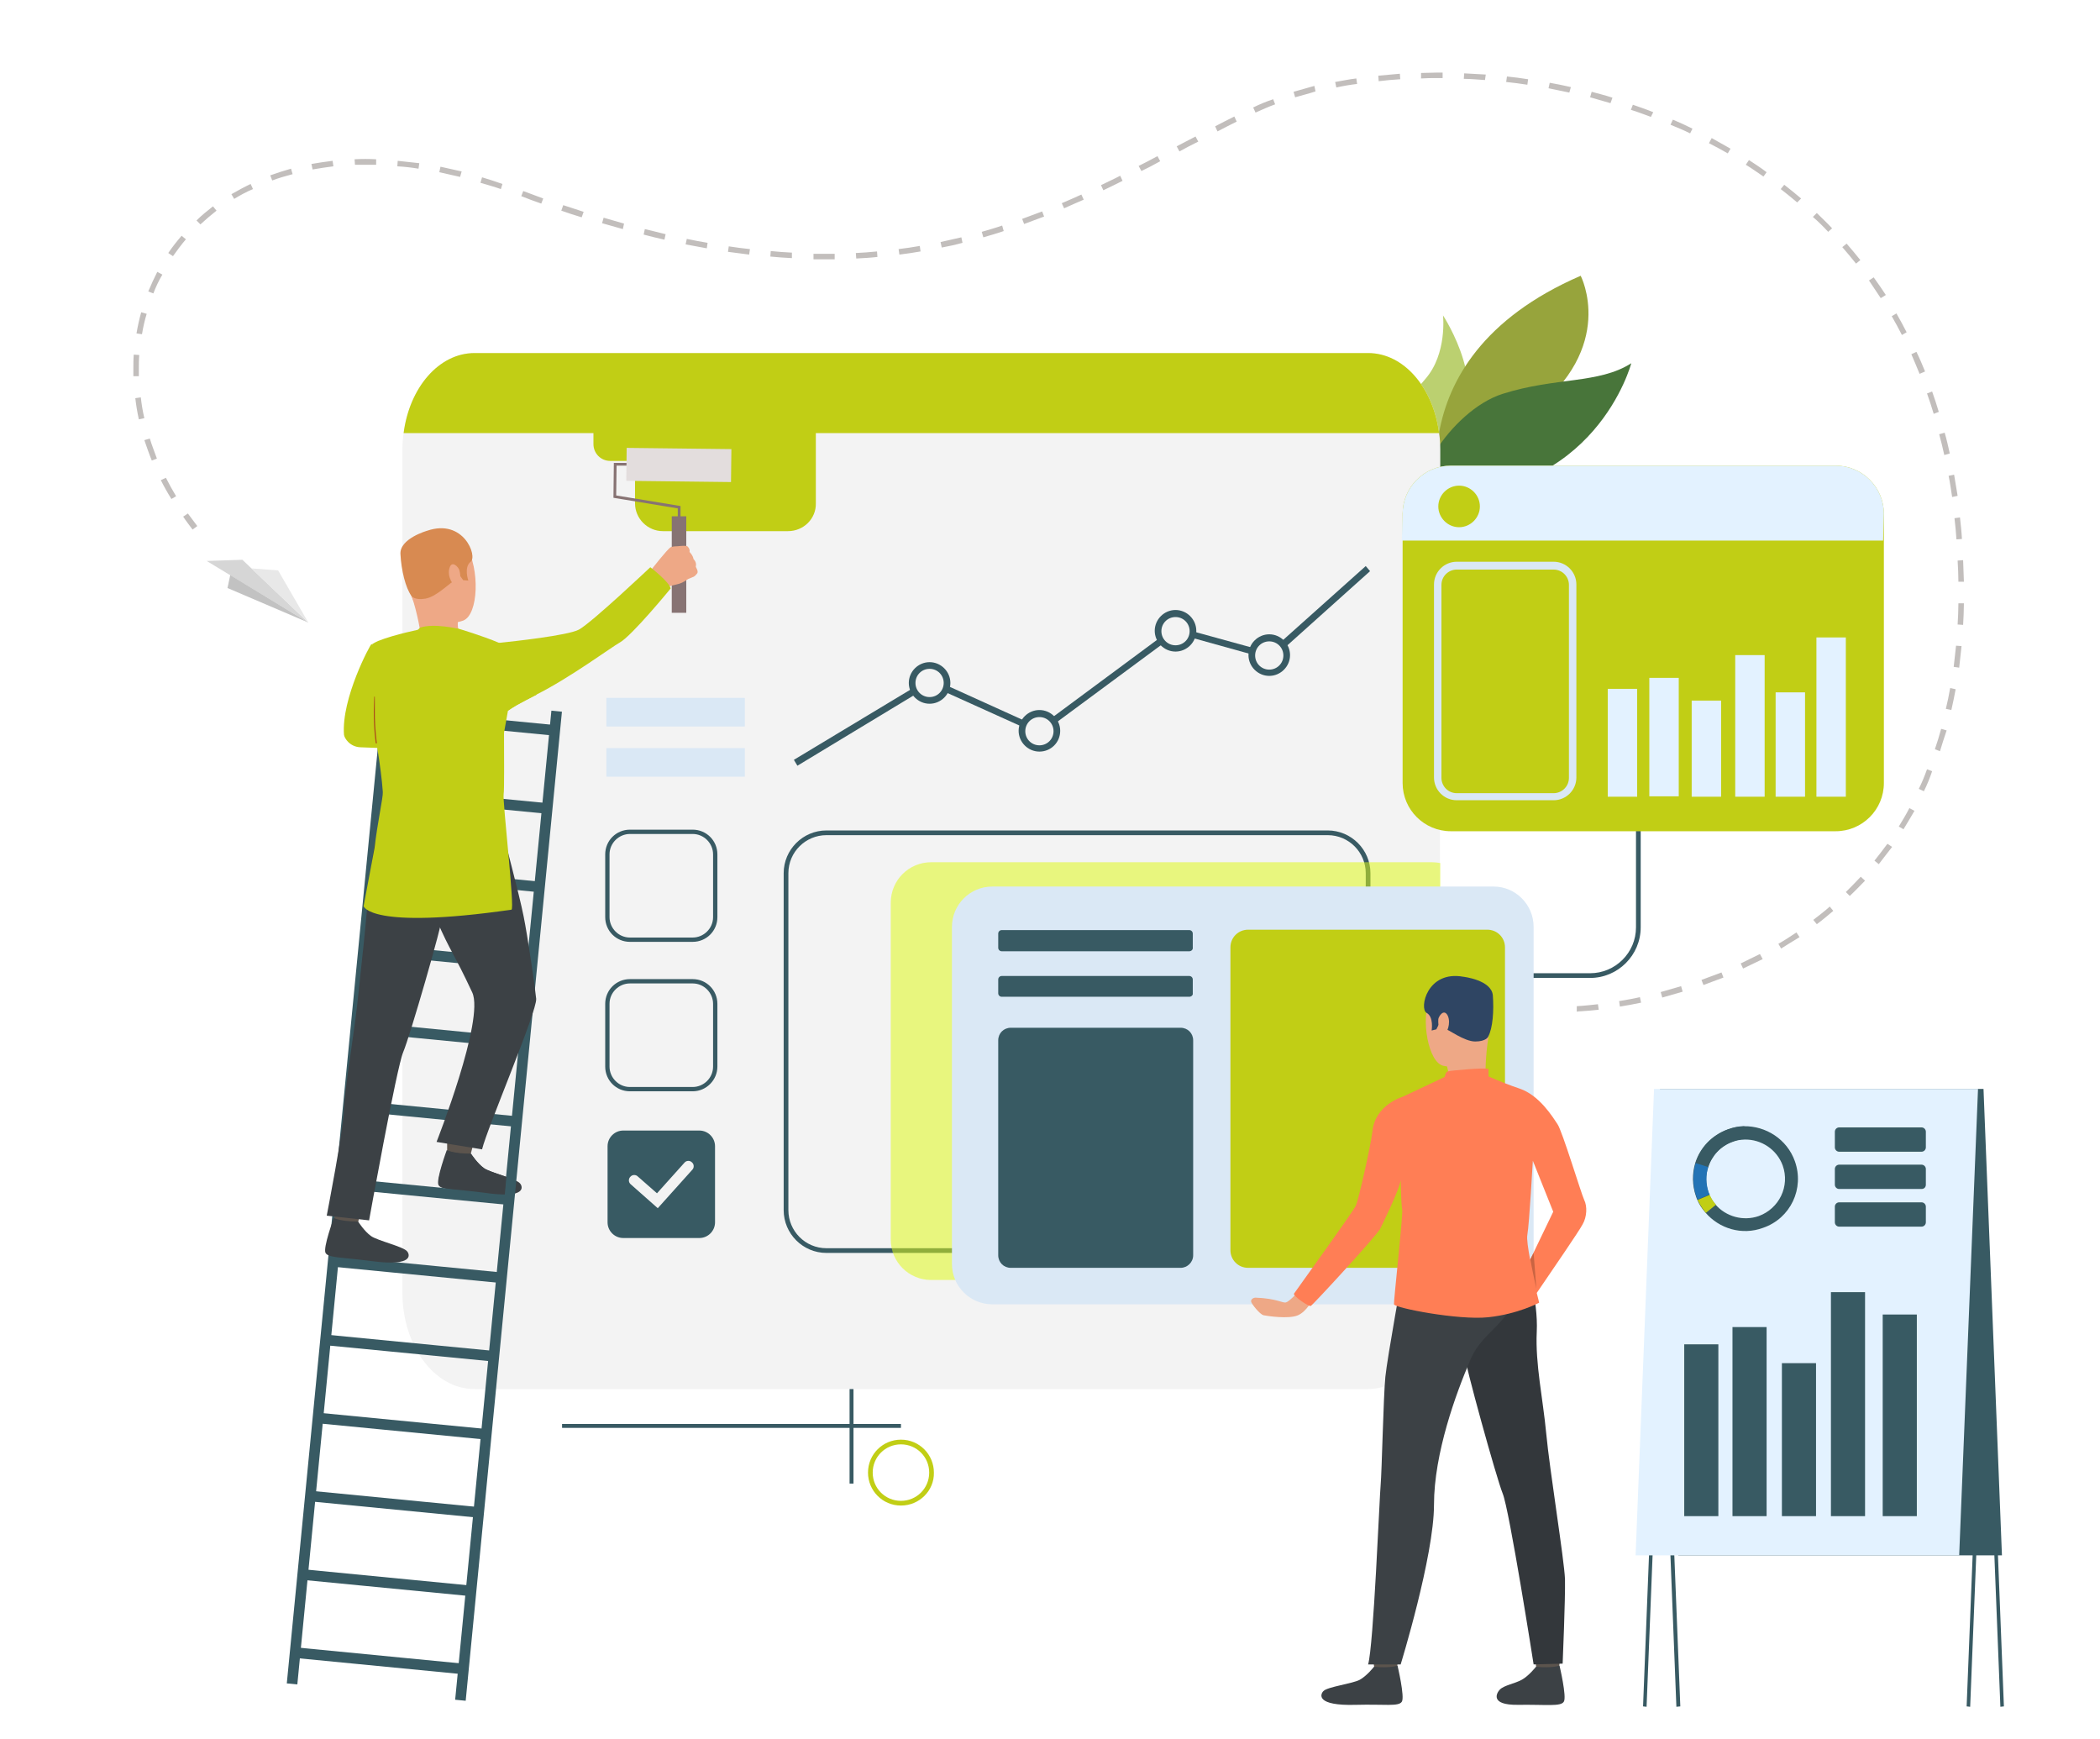 <svg xmlns="http://www.w3.org/2000/svg" xmlns:xlink="http://www.w3.org/1999/xlink" id="Layer_1" x="0px" y="0px" viewBox="0 0 535.4 443.4" style="enable-background:new 0 0 535.4 443.4;" xml:space="preserve"><style type="text/css">	.st0{fill:#385A63;}	.st1{fill:#BBD070;}	.st2{fill:#97A43C;}	.st3{fill:#48753A;}	.st4{fill:#F3F3F3;}	.st5{opacity:0.53;}	.st6{fill:#DFFA16;}	.st7{fill:#C1CE15;}	.st8{fill:#DAE8F5;}	.st9{fill:#E3F2FF;}	.st10{fill:#D6D6D6;}	.st11{fill:#E8E8E8;}	.st12{fill:#C2C2C2;}	.st13{fill:#2273B5;}	.st14{fill:#5C544D;}	.st15{fill:#3C4145;}	.st16{fill:#33373B;}	.st17{fill:#EEA886;}	.st18{fill:#2F4563;}	.st19{fill:#FF7E55;}	.st20{fill:#877373;}	.st21{fill:#E3DDDD;}	.st22{fill:#D88A51;}	.st23{fill:#AB4D1A;}	.st24{fill:#C2BEBC;}	.st25{fill:#C96442;}</style><g>	<g>		<g>			<path class="st0" d="M405.4,249.3h-98.1c-7.1,0-12.9-5.8-12.9-12.9v-68.6c0-7.1,5.8-12.9,12.9-12.9h98.1    c7.1,0,12.9,5.8,12.9,12.9v68.6C418.3,243.5,412.5,249.3,405.4,249.3z M307.3,156.1c-6.4,0-11.7,5.2-11.7,11.7v68.6    c0,6.4,5.2,11.7,11.7,11.7h98.1c6.4,0,11.7-5.2,11.7-11.7v-68.6c0-6.4-5.2-11.7-11.7-11.7H307.3z"></path>		</g>	</g>	<g>		<g>			<g>				<path class="st1" d="M367.9,80.4c0,0,13.1,19.9,2,30.5c-11.1,10.6-12.4-1.2-12.4-1.2s-5.9,0.4,5.9-13.1     C369,90.2,367.9,80.4,367.9,80.4z"></path>			</g>		</g>		<g>			<g>				<path class="st2" d="M403,70.3c0,0,9.4,18.1-12.7,35c-22,16.9-21.9,28.6-21.9,28.6S352.9,92,403,70.3z"></path>			</g>		</g>		<g>			<g>				<path class="st3" d="M365.6,126.2c-8.4-0.2,3.9-21.5,17.5-25.8c13.6-4.3,24.5-2.5,32.8-7.8C415.9,92.6,406.8,127.3,365.6,126.2z     "></path>			</g>		</g>	</g>	<g>		<g>			<rect x="216.6" y="253" class="st0" width="1" height="125.2"></rect>		</g>	</g>	<path class="st4" d="M367.2,124.7v-10.2c0-1.4-0.1-2.8-0.3-4.1c-1.5-11.6-9-20.4-18.1-20.4H121c-9.1,0-16.6,8.8-18.1,20.4  c-0.2,1.3-0.3,2.7-0.3,4.1v204.9c0,0,0,0,0,0.1v10.1c0,13.5,8.2,24.5,18.3,24.5h227.8c10.1,0,18.3-11,18.3-24.5L367.2,124.7  C367.2,124.7,367.2,124.7,367.2,124.7z"></path>	<g>		<g>			<path class="st0" d="M338.5,319.4H210.7c-6,0-10.9-4.9-10.9-10.9v-85.9c0-6,4.9-10.9,10.9-10.9h127.8c6,0,10.9,4.9,10.9,10.9    v85.9C349.3,314.5,344.5,319.4,338.5,319.4z M210.7,212.9c-5.3,0-9.7,4.3-9.7,9.7v85.9c0,5.3,4.3,9.7,9.7,9.7h127.8    c5.3,0,9.7-4.3,9.7-9.7v-85.9c0-5.3-4.3-9.7-9.7-9.7H210.7z"></path>		</g>	</g>	<g class="st5">		<g>			<path class="st6" d="M367.2,220v99.4c0,2.3-0.2,4.6-0.7,6.8c-0.4,0.1-0.9,0.1-1.3,0.1H237.4c-5.7,0-10.3-4.6-10.3-10.3v-85.9    c0-5.7,4.6-10.3,10.3-10.3h127.7C365.8,219.8,366.5,219.9,367.2,220z"></path>		</g>	</g>	<g>		<path class="st7" d="M366.9,110.4h-264c1.5-11.6,9-20.4,18.1-20.4h227.8C357.9,90,365.4,98.8,366.9,110.4z"></path>	</g>	<g>		<path class="st7" d="M200.9,135.4h-31.9c-3.9,0-7.1-3.2-7.1-7.1V98.5c0-3.9,3.2-7.1,7.1-7.1h31.9c3.9,0,7.1,3.2,7.1,7.1v29.8   C208.1,132.2,204.9,135.4,200.9,135.4z"></path>	</g>	<g>		<path class="st7" d="M180.7,117.5h-25.1c-2.4,0-4.3-1.9-4.3-4.3V99.4c0-2.4,1.9-4.3,4.3-4.3h25.1c2.4,0,4.3,1.9,4.3,4.3v13.7   C185,115.6,183.1,117.5,180.7,117.5z"></path>	</g>	<g>		<g>			<rect x="143.3" y="363" class="st0" width="86.4" height="1"></rect>		</g>	</g>	<g>		<g>			<path class="st8" d="M391,236.3v85.9c0,5.7-4.6,10.3-10.3,10.3H253c-5.7,0-10.3-4.6-10.3-10.3v-85.9c0-5.7,4.6-10.3,10.3-10.3    h127.8C386.4,226,391,230.6,391,236.3z"></path>		</g>	</g>	<g>		<g>			<path class="st0" d="M303.2,242.5h-47.8c-0.5,0-0.9-0.4-0.9-0.9V238c0-0.5,0.4-0.9,0.9-0.9h47.8c0.5,0,0.9,0.4,0.9,0.9v3.5    C304.2,242.1,303.7,242.5,303.2,242.5z"></path>		</g>	</g>	<g>		<g>			<path class="st0" d="M303.2,254.1h-47.8c-0.5,0-0.9-0.4-0.9-0.9v-3.5c0-0.5,0.4-0.9,0.9-0.9h47.8c0.5,0,0.9,0.4,0.9,0.9v3.5    C304.2,253.7,303.7,254.1,303.2,254.1z"></path>		</g>	</g>	<g>		<g>			<path class="st0" d="M301,323.2h-43.3c-1.8,0-3.2-1.4-3.2-3.2v-54.8c0-1.8,1.4-3.2,3.2-3.2H301c1.8,0,3.2,1.4,3.2,3.2V320    C304.2,321.8,302.7,323.2,301,323.2z"></path>		</g>	</g>	<g>		<g>			<rect x="154.6" y="177.9" class="st8" width="35.3" height="7.3"></rect>		</g>	</g>	<g>		<g>			<rect x="154.6" y="190.7" class="st8" width="35.3" height="7.3"></rect>		</g>	</g>	<g>		<g>			<path class="st7" d="M379.2,323.2h-61c-2.5,0-4.5-2-4.5-4.5v-77.2c0-2.5,2-4.5,4.5-4.5h61c2.5,0,4.5,2,4.5,4.5v77.2    C383.7,321.2,381.7,323.2,379.2,323.2z"></path>		</g>	</g>	<g>		<g>			<path class="st7" d="M229.7,383.8c-4.7,0-8.4-3.8-8.4-8.4c0-4.7,3.8-8.4,8.4-8.4c4.7,0,8.4,3.8,8.4,8.4    C238.2,380,234.4,383.8,229.7,383.8z M229.7,368.2c-4,0-7.2,3.2-7.2,7.2c0,4,3.2,7.2,7.2,7.2c4,0,7.2-3.2,7.2-7.2    C236.9,371.4,233.7,368.2,229.7,368.2z"></path>		</g>	</g>	<g>		<g>			<path class="st7" d="M480.3,131v68.6c0,6.8-5.5,12.3-12.3,12.3h-98.1c-6.8,0-12.3-5.5-12.3-12.3V131c0-6.8,5.5-12.3,12.3-12.3    H468C474.8,118.7,480.3,124.2,480.3,131z"></path>		</g>	</g>	<g>		<g>			<path class="st9" d="M480.3,131l-0.2,6.8H357.4l0.2-6.8c0-6.8,5.5-12.3,12.3-12.3H468C474.8,118.7,480.3,124.2,480.3,131z"></path>		</g>	</g>	<g>		<g>			<path class="st8" d="M396.1,204h-24.7c-3.2,0-5.8-2.6-5.8-5.8v-49.2c0-3.2,2.6-5.8,5.8-5.8h24.7c3.2,0,5.8,2.6,5.8,5.8v49.2    C401.9,201.4,399.3,204,396.1,204z M371.4,145.2c-2.1,0-3.9,1.7-3.9,3.9v49.2c0,2.1,1.7,3.9,3.9,3.9h24.7c2.1,0,3.9-1.7,3.9-3.9    v-49.2c0-2.1-1.7-3.9-3.9-3.9H371.4z"></path>		</g>	</g>	<g>		<g>			<path class="st7" d="M377.3,129.1c0,2.9-2.4,5.3-5.3,5.3c-2.9,0-5.3-2.4-5.3-5.3c0-2.9,2.4-5.3,5.3-5.3    C374.9,123.8,377.3,126.2,377.3,129.1z"></path>		</g>	</g>	<g>		<g>			<rect x="409.9" y="175.6" class="st9" width="7.5" height="27.5"></rect>		</g>	</g>	<g>		<g>			<rect x="420.5" y="172.8" class="st9" width="7.5" height="30.2"></rect>		</g>	</g>	<g>		<g>			<rect x="442.4" y="167" class="st9" width="7.5" height="36.1"></rect>		</g>	</g>	<g>		<g>			<rect x="431.3" y="178.6" class="st9" width="7.5" height="24.5"></rect>		</g>	</g>	<g>		<g>			<rect x="452.7" y="176.5" class="st9" width="7.5" height="26.6"></rect>		</g>	</g>	<g>		<g>			<rect x="463.1" y="162.5" class="st9" width="7.5" height="40.6"></rect>		</g>	</g>	<g>		<g>			<g>				<g>					<polygon class="st10" points="78.6,158.7 52.7,143 61.8,142.7      "></polygon>				</g>			</g>		</g>		<g>			<g>				<g>					<polygon class="st11" points="78.6,158.7 70.9,145.4 64.1,144.9      "></polygon>				</g>			</g>		</g>		<g>			<g>				<g>					<polygon class="st12" points="58.7,146.6 58,149.9 78.6,158.7      "></polygon>				</g>			</g>		</g>	</g>	<g>		<g>			<g>				<polygon class="st0" points="502.3,435.1 501.4,435 506.1,316.6 424.5,316.6 419.8,435.1 418.9,435 423.6,315.6 507.1,315.6          "></polygon>			</g>		</g>		<g>			<g>				<polygon class="st0" points="510,435.1 505.3,316.6 423.7,316.6 428.4,435 427.4,435.1 422.7,315.6 506.2,315.6 510.9,435          "></polygon>			</g>		</g>		<g>			<polygon class="st0" points="427.9,396.5 510.4,396.5 505.7,277.6 423.2,277.6    "></polygon>		</g>		<g>			<polygon class="st9" points="499.5,396.5 417,396.5 421.7,277.6 504.3,277.6    "></polygon>		</g>		<g>			<g>				<g>					<path class="st0" d="M457.6,296c-2-5.6-7.4-9-13-8.9c-1.4,0-2.7,0.3-4.1,0.8c-4.1,1.5-7.1,4.7-8.3,8.6      c-0.8,2.7-0.8,5.6,0.2,8.5c0.1,0.3,0.2,0.6,0.3,0.8c0.5,1.2,1.2,2.3,2.1,3.3c3.5,4.1,9.3,5.9,14.7,3.9      C456.5,310.6,460.1,303,457.6,296z M448.4,310c-4,1.4-8.4,0.1-11-2.9c-0.6-0.7-1.2-1.6-1.6-2.5c-0.1-0.2-0.2-0.4-0.2-0.6      c-0.8-2.1-0.8-4.4-0.1-6.4c0.9-2.9,3.1-5.4,6.2-6.5c1-0.4,2.1-0.6,3.1-0.6c4.2-0.1,8.2,2.5,9.7,6.6      C456.4,302.4,453.6,308.1,448.4,310z"></path>				</g>			</g>			<g>				<g>					<path class="st0" d="M435.5,297.5l-3.2-1c1.2-3.9,4.2-7.1,8.3-8.6c1.4-0.5,2.7-0.7,4.1-0.8l0.1,3.3c-1,0-2.1,0.2-3.1,0.6      C438.6,292.2,436.4,294.6,435.5,297.5z"></path>				</g>			</g>			<g>				<g>					<path class="st13" d="M435.9,304.5l-3.1,1.3c-0.1-0.3-0.2-0.6-0.3-0.8c-1-2.8-1-5.8-0.2-8.5l3.2,1c-0.6,2-0.6,4.2,0.1,6.4      C435.7,304.1,435.8,304.3,435.9,304.5z"></path>				</g>			</g>			<g>				<g>					<path class="st7" d="M434.9,309.2c-0.8-1-1.5-2.1-2.1-3.3l3.1-1.3c0.4,0.9,0.9,1.8,1.6,2.5L434.9,309.2z"></path>				</g>			</g>		</g>		<g>			<g>				<path class="st0" d="M489.9,293.6h-21c-0.6,0-1.1-0.5-1.1-1.1v-4c0-0.6,0.5-1.1,1.1-1.1h21c0.6,0,1.1,0.5,1.1,1.1v4     C491,293.1,490.5,293.6,489.9,293.6z"></path>			</g>		</g>		<g>			<g>				<path class="st0" d="M489.9,303.1h-21c-0.6,0-1.1-0.5-1.1-1.1v-4c0-0.6,0.5-1.1,1.1-1.1h21c0.6,0,1.1,0.5,1.1,1.1v4     C491,302.7,490.5,303.1,489.9,303.1z"></path>			</g>		</g>		<g>			<g>				<path class="st0" d="M489.9,312.7h-21c-0.6,0-1.1-0.5-1.1-1.1v-4c0-0.6,0.5-1.1,1.1-1.1h21c0.6,0,1.1,0.5,1.1,1.1v4     C491,312.2,490.5,312.7,489.9,312.7z"></path>			</g>		</g>		<g>			<g>				<g>					<rect x="429.4" y="342.7" class="st0" width="8.7" height="43.8"></rect>				</g>			</g>			<g>				<g>					<rect x="441.7" y="338.3" class="st0" width="8.7" height="48.2"></rect>				</g>			</g>			<g>				<g>					<rect x="454.3" y="347.5" class="st0" width="8.7" height="39"></rect>				</g>			</g>			<g>				<g>					<rect x="466.8" y="329.4" class="st0" width="8.7" height="57.1"></rect>				</g>			</g>			<g>				<g>					<rect x="480" y="335.1" class="st0" width="8.7" height="51.4"></rect>				</g>			</g>		</g>	</g>	<g>		<path class="st14" d="M391.1,420.9c0,0,0.5,3.8,0.6,4.4c0.1,0.6,5.8-0.3,5.8-0.3l0.5-4.6C398,420.5,391.8,420.4,391.1,420.9z"></path>	</g>	<g>		<path class="st15" d="M391.6,424.9c0,0-1.8,2.3-3.6,3.3c-1.8,1-4.5,1.4-5.6,2.5c-0.8,0.8-2.7,4,4.6,3.9c7.3-0.1,10.9,0.5,11.7-0.8   c0.8-1.2-1.1-9.2-1.1-9.2S395.8,425.3,391.6,424.9z"></path>	</g>	<g>		<path class="st14" d="M349.8,420.9c0,0,0.5,3.8,0.6,4.4c0.1,0.6,5.8-0.3,5.8-0.3l0.5-4.6C356.7,420.5,350.5,420.4,349.8,420.9z"></path>	</g>	<g>		<path class="st15" d="M350.3,424.9c0,0-1.8,2.3-3.6,3.3c-1.8,1-8.3,1.8-9.3,2.9c-0.8,0.8-2,3.8,8.3,3.5c7.3-0.2,10.9,0.5,11.7-0.8   c0.8-1.2-1.1-9.2-1.1-9.2S354.6,425.3,350.3,424.9z"></path>	</g>	<g>		<path class="st16" d="M389.1,321.8c0,0,3.1,9.5,2.7,17.7c-0.4,8.2,1.6,17.2,2.4,25.8c0.9,9.6,4.6,32.2,4.8,37.3   c0.1,5.1-0.6,21.5-0.6,21.5l-7.4,0.2c0,0-6.2-39.6-7.9-43.6c-1.6-4-9.6-32.8-9.9-36.1C372.8,341.3,389.1,321.8,389.1,321.8z"></path>	</g>	<g>		<path class="st15" d="M357.8,323.5c0,0-4.1,22.5-4.6,27.5c-0.5,5-0.9,24.3-1.2,27.5c-0.3,3.1-1.8,41.1-3.2,45.8h8.3   c0,0,8.5-27.6,8.5-40.7c0-13.1,5.6-28.4,9.3-37c3.6-8.6,12-8.8,14.2-24.8C389.1,321.8,360.8,318.4,357.8,323.5z"></path>	</g>	<g>		<path class="st17" d="M374.7,249.6c0,0-7.6-1.6-10.1,4.4c-2.5,6-0.4,16.9,3.4,17.7c3.8,0.8,9.2-0.8,10.5-4.5   c1.3-3.7,2.2-8.9,1.6-12.2C379.6,251.7,376.8,250.2,374.7,249.6z"></path>	</g>	<g>		<path class="st17" d="M331,329.3c0,0-2.3,2.5-3.1,2.7c-0.8,0.3-2.3-1-7.8-1.2c-0.5,0-1.3,0.4-1.1,1.1c0.2,0.6,2.2,3.2,3.2,3.4   c1,0.2,6.4,1,8.7,0c2.3-1,3.8-4.1,3.8-4.1L331,329.3z"></path>	</g>	<g>		<path class="st17" d="M368.9,271.8c0,0,0.6,1.9,0.3,2.9c-0.3,1,9.5-0.5,9.5-0.5s0-5.3,0.8-9.9   C380.2,259.7,368.9,271.8,368.9,271.8z"></path>	</g>	<g>		<path class="st18" d="M379.4,264.3c0,0-0.5,1.2-3.3,1.2c-2.8,0-6.8-3.1-8-3.4c-1.2-0.2-1.3-0.9-1.3-0.9l-0.6,1.2l-1.2,0.3   c0,0,0.6-3.5-1.3-4.5c-1.9-1.1,0.1-10.9,9.4-9.2c0,0,7.1,0.8,7.5,4.7C380.9,257.6,380.6,262.1,379.4,264.3z"></path>	</g>	<g>		<path class="st19" d="M403.9,305.9c-0.8-1.7-5.6-17.6-6.8-19.3c-1.2-1.8-4.6-7.4-9.7-9.1c-5.1-1.7-10.8-4.4-10.8-4.4l-8.2,1.4   c0,0-4.8,2.3-10.8,5.1c0,0-7,2-7.7,8.8c-0.4,3.6-3.5,17.3-4.2,18.9c-0.7,1.6-15.5,22-15.8,22.5c-0.3,0.5,3.8,3.4,4.3,3.1   c0.5-0.2,16.9-18,17.7-19.7c0,0,5.1-10.3,5.2-12.4c0,0,0.1,6,0.4,7.6c0.2,1.7-2.2,23.2-2.1,24.1c0.1,0.9,16.4,4.1,24,3.3   c7.6-0.8,13-3.7,13-3.7s-0.2-1-0.6-2.5c3.6-5.3,10.9-15.9,11.7-17.5C404.6,310.2,404.7,307.5,403.9,305.9z M390.9,319.5l-0.8,1.6   c-0.5-2.8-0.9-5.3-0.7-6.3c0.5-2.8,1.4-18.9,1.4-18.9l5.2,13L390.9,319.5z"></path>	</g>	<g>		<path class="st19" d="M368.3,275.1c0,0,0-1.8,0.9-2c0.8-0.2,9.2-1,10.3-0.6v2.2C379.4,274.6,377.5,275.9,368.3,275.1z"></path>	</g>	<g>		<path class="st17" d="M366.7,259.8c0.1-0.7,1.4-2.8,2.4-0.9c0.9,1.9-0.2,4.8-1.1,4.7C367,263.5,366.6,261.5,366.7,259.8z"></path>	</g>	<g>		<g>			<g>				<g>					<g>						<polygon class="st20" points="172.8,132.2 173.5,132.2 173.5,129 157.1,126.3 157.2,118.7 160.1,118.7 160.1,118 156.5,118        156.4,126.9 172.8,129.6       "></polygon>					</g>				</g>			</g>		</g>		<g>			<g>				<g>											<rect x="159.7" y="114.3" transform="matrix(-1 -1.171353e-02 1.171353e-02 -1 344.733 239.058)" class="st21" width="26.7" height="8.4"></rect>				</g>			</g>		</g>	</g>	<g>					<rect x="171.3" y="131.6" transform="matrix(-1 -1.224647e-16 1.224647e-16 -1 346.269 287.816)" class="st20" width="3.7" height="24.6"></rect>	</g>	<g>		<g>			<g>				<path class="st14" d="M121,290.3c0,0-0.9,3.7-1.1,4.3c-0.1,0.6-5.9-1-5.9-1l0-4.5C114,289.1,120.4,289.7,121,290.3z"></path>			</g>		</g>	</g>	<g>		<g>			<g>				<path class="st15" d="M120.1,294.1c0,0,1.6,2.5,3.3,3.7c1.7,1.2,8.3,2.7,9.2,3.9c0.7,0.8,1.7,3.9-8.9,2.5     c-7.5-1-11.2-0.8-11.9-2.1c-0.7-1.3,2.1-8.9,2.1-8.9S115.6,294.1,120.1,294.1z"></path>			</g>		</g>	</g>	<g>		<g>			<g>									<rect x="3" y="306" transform="matrix(9.682213e-02 -0.995 0.995 9.682213e-02 -188.717 406.659)" class="st0" width="253.4" height="2.7"></rect>			</g>		</g>	</g>	<g>		<g>			<g>									<rect x="-39.9" y="301.8" transform="matrix(9.682317e-02 -0.995 0.995 9.682317e-02 -223.308 360.216)" class="st0" width="253.4" height="2.7"></rect>			</g>		</g>	</g>	<g>		<g>			<g>				<g>											<rect x="118.7" y="162.5" transform="matrix(9.661403e-02 -0.995 0.995 9.661403e-02 -74.755 285.772)" class="st0" width="2.7" height="43.1"></rect>				</g>			</g>		</g>		<g>			<g>				<g>											<rect x="116.8" y="182.5" transform="matrix(9.666175e-02 -0.995 0.995 9.666175e-02 -96.357 301.851)" class="st0" width="2.7" height="43.1"></rect>				</g>			</g>		</g>		<g>			<g>				<g>											<rect x="114.8" y="202.4" transform="matrix(9.664123e-02 -0.995 0.995 9.664123e-02 -117.952 317.944)" class="st0" width="2.7" height="43.1"></rect>				</g>			</g>		</g>		<g>			<g>				<g>											<rect x="112.9" y="222.3" transform="matrix(9.669101e-02 -0.995 0.995 9.669101e-02 -139.553 334.02)" class="st0" width="2.7" height="43.1"></rect>				</g>			</g>		</g>		<g>			<g>				<g>											<rect x="111" y="242.3" transform="matrix(9.663609e-02 -0.995 0.995 9.663609e-02 -161.145 350.122)" class="st0" width="2.7" height="43.1"></rect>				</g>			</g>		</g>		<g>			<g>				<g>											<rect x="109" y="262.2" transform="matrix(9.658839e-02 -0.995 0.995 9.658839e-02 -182.737 366.224)" class="st0" width="2.7" height="43.1"></rect>				</g>			</g>		</g>		<g>			<g>				<g>											<rect x="107.1" y="282.2" transform="matrix(9.637536e-02 -0.995 0.995 9.637536e-02 -204.317 382.381)" class="st0" width="2.7" height="43.1"></rect>				</g>			</g>		</g>		<g>			<g>				<g>											<rect x="105.2" y="302.1" transform="matrix(9.658839e-02 -0.995 0.995 9.658839e-02 -225.931 398.403)" class="st0" width="2.7" height="43.1"></rect>				</g>			</g>		</g>		<g>			<g>				<g>											<rect x="103.2" y="322.1" transform="matrix(9.658326e-02 -0.995 0.995 9.658326e-02 -247.528 414.495)" class="st0" width="2.7" height="43.1"></rect>				</g>			</g>		</g>	</g>	<g>		<g>			<g>				<g>											<rect x="101.3" y="342" transform="matrix(9.658839e-02 -0.995 0.995 9.658839e-02 -269.125 430.581)" class="st0" width="2.7" height="43.1"></rect>				</g>			</g>		</g>		<g>			<g>				<g>											<rect x="99.4" y="361.9" transform="matrix(9.669255e-02 -0.995 0.995 9.669255e-02 -290.728 446.63)" class="st0" width="2.7" height="43.1"></rect>				</g>			</g>		</g>		<g>			<g>				<g>											<rect x="97.4" y="381.9" transform="matrix(9.664123e-02 -0.995 0.995 9.664123e-02 -312.322 462.738)" class="st0" width="2.7" height="43.1"></rect>				</g>			</g>		</g>		<g>			<g>				<g>											<rect x="95.5" y="401.8" transform="matrix(9.664123e-02 -0.995 0.995 9.664123e-02 -333.918 478.827)" class="st0" width="2.7" height="43.1"></rect>				</g>			</g>		</g>	</g>	<g>		<g>			<g>				<path class="st17" d="M177.8,146.1c0,0-0.5,0.7-0.9,0.9c0,0-0.7,0.3-1.2,0.5c-0.2,0.1-0.3,0.1-0.4,0.2c-0.4,0.2-1.1,0.8-2.1,1.1     c-1,0.3-5.5,1.3-5.5,1.3l-1-2.7l-0.7-2.1c0,0,4.2-5.4,5-5.8c0.1,0,0.2-0.1,0.3-0.1c0.8-0.2,1.5-0.1,1.9-0.2     c0.2,0,1.7-0.2,2.1,0.1c0.5,0.5,0.6,1,0.5,1.4c0,0,0.9,0.9,1,1.8c0,0,0.9,0.8,0.6,1.9C177.3,144.5,178.1,145.5,177.8,146.1z"></path>			</g>		</g>	</g>	<g>		<g>			<g>				<path class="st7" d="M129.7,181c1-0.7,2.4-1.6,7-3.9c8.6-4.3,19.3-12.2,21.3-13.3c3.1-1.7,13-13.8,13-13.8     c-0.5-1.8-5.2-5.4-5.2-5.4s-14.9,14.1-18.2,15.9c-2.8,1.5-16.7,3-20.5,3.4c-0.6,0.1-1,0.1-1,0.1     C122.2,169.4,127.5,182.4,129.7,181z"></path>			</g>		</g>	</g>	<g>		<g>			<g>				<path class="st15" d="M128.2,212.3c0,0,4.2,15.7,5.3,21.3c1,4.9,2.9,17.9,3.2,21c0.3,3.1-12.5,33-13.8,38.4l-11.6-1.9     c0,0,12.3-31.2,9.1-38.1c-4.8-10.3-5.4-10-9.1-18.5c-3.7-8.5-12.3-8.7-14.6-24.4C96.6,210.2,125.1,207.4,128.2,212.3z"></path>			</g>		</g>	</g>	<g>		<g>			<g>				<path class="st17" d="M107.5,136.1c0,0,7.7-2.9,11.3,3c3.6,5.9,3.2,17.6-0.7,19.1c-3.9,1.4-9.7,0.7-11.7-3     c-2-3.7-3.8-9-3.7-12.5C102.8,139.1,105.5,137.2,107.5,136.1z"></path>			</g>		</g>	</g>	<g>		<g>			<g>				<path class="st17" d="M116.8,157.8c0,0-0.3,2,0.2,3c0.5,1-9.7,1-9.7,1s-0.8-5.4-2.4-10C103.4,147.3,116.8,157.8,116.8,157.8z"></path>			</g>		</g>	</g>	<g>		<g>			<g>				<path class="st22" d="M104.9,151.9c0,0,0.7,1.2,3.6,0.7c2.9-0.5,6.4-4.3,7.6-4.7c1.2-0.4,1.2-1.1,1.2-1.1l0.8,1.1l1.3,0.1     c0,0-1.2-3.4,0.6-4.8c1.8-1.4-1.8-11.1-11.1-7.9c0,0-7.1,2-6.8,6C102.3,145.3,103.4,149.9,104.9,151.9z"></path>			</g>		</g>	</g>	<g>		<g>			<g>				<path class="st17" d="M117.1,145.3c-0.2-0.7-1.9-2.6-2.5-0.5c-0.7,2.1,1,4.9,1.9,4.6C117.4,149.1,117.6,147,117.1,145.3z"></path>			</g>		</g>	</g>	<g>		<g>			<path class="st7" d="M87.7,187.3c0.1,0.9,1.5,3.1,4.2,3.2c0,0,8,0.3,8,0.3c0,0,6-19.3-5.2-26.6C94.4,164.3,87,178,87.7,187.3z"></path>		</g>	</g>	<g>		<g>			<path class="st23" d="M95.8,189.5l0.3,0c-0.9-6.4-0.4-11.9-0.4-11.9l-0.3,0C95.5,177.6,94.9,183,95.8,189.5z"></path>		</g>	</g>	<g>		<g>			<g>				<path class="st15" d="M111.9,302c0.7,1.3,4.4,1.1,11.9,2.1c2,0.3,3.7,0.4,4.9,0.4l0.4-4.5c-2.2-0.8-4.7-1.5-5.7-2.2     c-1.7-1.2-3.3-3.6-3.3-3.6c-4.4,0-6-0.9-6-0.9S111.2,300.7,111.9,302z"></path>			</g>		</g>	</g>	<g>		<g>			<path class="st7" d="M116.9,160.3c0,0-6.3-1.5-9.8-0.3l-0.5,0.5c0,0-1.1,2.1,3,2.2C113.5,162.9,119.9,163.2,116.9,160.3z"></path>		</g>	</g>	<g>		<g>			<g>				<path class="st14" d="M92.3,307.6c0,0-0.9,3.7-1.1,4.3c-0.1,0.6-5.9-1-5.9-1l0-4.5C85.3,306.4,91.6,307,92.3,307.6z"></path>			</g>		</g>	</g>	<g>		<g>			<g>				<path class="st15" d="M96.6,210.2c0,0-2.1,8.7-2.7,17.5c-0.6,8.1-1.6,16.9-2.5,25.4c-0.9,9.4-3.6,24.6-3.7,29.7     c-0.1,5-4.4,27.1-4.4,27.1l10.8,1.2c0,0,7-38.9,8.7-42.9s9.9-32.3,10.2-35.5C113.3,229.5,96.6,210.2,96.6,210.2z"></path>			</g>		</g>	</g>	<g>		<g>			<g>				<path class="st15" d="M91.3,311.4c0,0,1.6,2.5,3.3,3.7c1.7,1.2,8.3,2.7,9.2,3.9c0.7,0.8,1.7,3.9-8.9,2.5     c-7.5-1-11.2-0.8-11.9-2.1c-0.7-1.3,2.1-8.9,2.1-8.9S86.9,311.4,91.3,311.4z"></path>			</g>		</g>	</g>	<g>		<g>			<path class="st7" d="M130.4,231.9c0.9-0.1-2.3-27.7-2-29.4c0.2-1.2,0.1-10.1,0.1-15.7l1-5.6c0.6-0.4,1.3-0.9,2.2-1.4    c1.4-0.8,3.2-1.7,5.1-2.7c-0.2-1.3-0.4-2.4-0.4-3c-0.6-5.9-4.5-8.3-9.1-10.2c-4.5-1.9-10.3-3.6-10.3-3.6h-9.3    c0,0-7.1,1.4-11.3,3.1c-0.5,0.2-1,0.5-1.5,0.8l1.3,26.5c0,0,0,0,0,0c0,0,0,0,0,0c0.6,3.7,1.2,8.1,1.4,11.2    c0.1,1.3-1.4,8-2.1,14.2L92.7,231C92.7,231,94.2,237.1,130.4,231.9z"></path>		</g>	</g>	<g>		<polygon class="st0" points="203.3,195.2 202.4,193.7 237.1,172.8 264.9,185.4 299.6,159.7 323.6,166.3 348.2,144.3 349.3,145.6    324.1,168.2 300,161.5 265.1,187.3 237.2,174.7   "></polygon>	</g>	<g>		<path class="st4" d="M269.4,186.4c0,2.4-2,4.4-4.4,4.4c-2.4,0-4.4-2-4.4-4.4c0-2.4,2-4.4,4.4-4.4   C267.4,182,269.4,183.9,269.4,186.4z"></path>		<path class="st0" d="M265,191.6c-2.9,0-5.3-2.4-5.3-5.3c0-2.9,2.4-5.3,5.3-5.3c2.9,0,5.3,2.4,5.3,5.3   C270.3,189.3,267.9,191.6,265,191.6z M265,182.8c-2,0-3.6,1.6-3.6,3.6c0,2,1.6,3.6,3.6,3.6c2,0,3.6-1.6,3.6-3.6   C268.6,184.4,267,182.8,265,182.8z"></path>	</g>	<g>		<path class="st4" d="M304.2,160.9c0,2.4-2,4.4-4.4,4.4c-2.4,0-4.4-2-4.4-4.4c0-2.4,2-4.4,4.4-4.4   C302.2,156.4,304.2,158.4,304.2,160.9z"></path>		<path class="st0" d="M299.7,166.1c-2.9,0-5.3-2.4-5.3-5.3s2.4-5.3,5.3-5.3c2.9,0,5.3,2.4,5.3,5.3S302.6,166.1,299.7,166.1z    M299.7,157.3c-2,0-3.6,1.6-3.6,3.6s1.6,3.6,3.6,3.6c2,0,3.6-1.6,3.6-3.6S301.7,157.3,299.7,157.3z"></path>	</g>	<g>		<path class="st4" d="M328.1,167.1c0,2.4-2,4.4-4.4,4.4c-2.4,0-4.4-2-4.4-4.4c0-2.4,2-4.4,4.4-4.4   C326.1,162.6,328.1,164.6,328.1,167.1z"></path>		<path class="st0" d="M323.6,172.3c-2.9,0-5.3-2.4-5.3-5.3s2.4-5.3,5.3-5.3s5.3,2.4,5.3,5.3S326.5,172.3,323.6,172.3z M323.6,163.5   c-2,0-3.6,1.6-3.6,3.6s1.6,3.6,3.6,3.6s3.6-1.6,3.6-3.6S325.6,163.5,323.6,163.5z"></path>	</g>	<g>		<path class="st4" d="M241.5,174.1c0,2.4-2,4.4-4.4,4.4c-2.4,0-4.4-2-4.4-4.4c0-2.4,2-4.4,4.4-4.4   C239.5,169.7,241.5,171.7,241.5,174.1z"></path>		<path class="st0" d="M237,179.4c-2.9,0-5.3-2.4-5.3-5.3c0-2.9,2.4-5.3,5.3-5.3c2.9,0,5.3,2.4,5.3,5.3   C242.3,177,239.9,179.4,237,179.4z M237,170.5c-2,0-3.6,1.6-3.6,3.6c0,2,1.6,3.6,3.6,3.6c2,0,3.6-1.6,3.6-3.6   C240.6,172.1,239,170.5,237,170.5z"></path>	</g>	<g>		<path class="st0" d="M176.6,240.1h-16c-3.5,0-6.3-2.8-6.3-6.3v-16c0-3.5,2.8-6.3,6.3-6.3h16c3.5,0,6.3,2.8,6.3,6.3v16   C182.9,237.3,180.1,240.1,176.6,240.1z M160.6,212.6c-2.8,0-5.2,2.3-5.2,5.2v16c0,2.8,2.3,5.2,5.2,5.2h16c2.8,0,5.2-2.3,5.2-5.2   v-16c0-2.8-2.3-5.2-5.2-5.2H160.6z"></path>	</g>	<g>		<path class="st0" d="M176.6,278.2h-16c-3.5,0-6.3-2.8-6.3-6.3v-16c0-3.5,2.8-6.3,6.3-6.3h16c3.5,0,6.3,2.8,6.3,6.3v16   C182.9,275.3,180.1,278.2,176.6,278.2z M160.6,250.7c-2.8,0-5.2,2.3-5.2,5.2v16c0,2.8,2.3,5.2,5.2,5.2h16c2.8,0,5.2-2.3,5.2-5.2   v-16c0-2.8-2.3-5.2-5.2-5.2H160.6z"></path>	</g>	<g>		<path class="st0" d="M178.3,315.6h-19.4c-2.2,0-4-1.8-4-4v-19.4c0-2.2,1.8-4,4-4h19.4c2.2,0,4,1.8,4,4v19.4   C182.3,313.8,180.5,315.6,178.3,315.6z"></path>	</g>	<g>		<g>			<g>				<path class="st4" d="M167.7,308l-6.9-6.1c-0.6-0.5-0.6-1.4-0.1-1.9c0.5-0.6,1.4-0.6,1.9-0.1l4.9,4.3l7-7.8     c0.5-0.6,1.4-0.6,1.9-0.1c0.6,0.5,0.6,1.4,0.1,1.9L167.7,308z"></path>			</g>		</g>	</g>	<g>		<path class="st24" d="M402,257.9l0-1.4c0,0,2-0.1,5.4-0.5l0.2,1.4C404.1,257.8,402.1,257.8,402,257.9z M413,256.6l-0.2-1.4   c1.8-0.3,3.6-0.6,5.3-1l0.3,1.4C416.6,256,414.8,256.3,413,256.6z M423.8,254.3l-0.4-1.4c1.8-0.5,3.5-1,5.2-1.5l0.4,1.4   C427.3,253.3,425.5,253.8,423.8,254.3z M434.3,251.1l-0.5-1.3c1.7-0.6,3.4-1.3,5.1-1.9l0.5,1.3C437.7,249.8,436,250.5,434.3,251.1   z M444.4,246.9l-0.6-1.3c1.6-0.8,3.3-1.6,4.9-2.4l0.7,1.3C447.7,245.3,446.1,246.1,444.4,246.9z M454.1,241.8l-0.7-1.2   c1.6-0.9,3.1-1.9,4.6-2.9l0.8,1.2C457.3,239.8,455.7,240.8,454.1,241.8z M463.2,235.6l-0.9-1.1c1.4-1.1,2.9-2.2,4.2-3.4l0.9,1.1   C466.1,233.3,464.7,234.5,463.2,235.6z M471.6,228.4l-1-1c1.3-1.3,2.6-2.6,3.8-3.9l1.1,1C474.2,225.8,472.9,227.2,471.6,228.4z    M479,220.3l-1.1-0.9c1.1-1.4,2.2-2.8,3.3-4.3l1.2,0.8C481.2,217.4,480.1,218.9,479,220.3z M485.3,211.4l-1.2-0.7   c0.9-1.5,1.9-3.1,2.7-4.7l1.3,0.7C487.2,208.2,486.3,209.8,485.3,211.4z M490.5,201.7l-1.3-0.6c0.8-1.6,1.5-3.3,2.1-5l1.3,0.5   C492,198.4,491.3,200.1,490.5,201.7z M494.6,191.5l-1.3-0.5c0.6-1.7,1.1-3.4,1.6-5.2l1.4,0.4C495.7,188,495.1,189.8,494.6,191.5z    M497.5,181l-1.4-0.3c0.4-1.7,0.8-3.5,1.1-5.3l1.4,0.3C498.3,177.4,497.9,179.2,497.5,181z M499.5,170.2l-1.4-0.2   c0.2-1.8,0.4-3.6,0.6-5.4l1.4,0.1C499.9,166.6,499.7,168.4,499.5,170.2z M500.5,159.3l-1.4-0.1c0.1-1.8,0.2-3.6,0.2-5.4l1.4,0   C500.7,155.6,500.6,157.5,500.5,159.3z M499.3,148.3c0-1.8-0.1-3.6-0.2-5.4l1.4-0.1c0.1,1.8,0.1,3.7,0.2,5.5L499.3,148.3z    M498.8,137.5c-0.1-1.8-0.3-3.6-0.5-5.4l1.4-0.2c0.2,1.8,0.4,3.6,0.5,5.5L498.8,137.5z M49.1,135c-0.8-1.1-1.7-2.2-2.4-3.3   l1.2-0.8c0.8,1.1,1.6,2.1,2.4,3.2L49.1,135z M43.7,127.2c-1-1.6-1.9-3.2-2.7-4.8l1.3-0.6c0.8,1.6,1.7,3.2,2.6,4.7L43.7,127.2z    M497.7,126.7c-0.3-1.8-0.5-3.6-0.9-5.4l1.4-0.3c0.3,1.8,0.6,3.6,0.9,5.4L497.7,126.7z M38.7,117.4c-0.7-1.7-1.3-3.5-1.9-5.2   l1.4-0.4c0.5,1.7,1.2,3.4,1.8,5.1L38.7,117.4z M495.7,116c-0.4-1.8-0.8-3.5-1.3-5.3l1.4-0.4c0.5,1.7,0.9,3.5,1.3,5.3L495.7,116z    M35.4,106.9c-0.4-1.8-0.7-3.6-0.9-5.4l1.4-0.2c0.2,1.8,0.5,3.6,0.9,5.3L35.4,106.9z M493,105.5c-0.5-1.7-1.1-3.5-1.7-5.2l1.3-0.5   c0.6,1.7,1.2,3.5,1.7,5.2L493,105.5z M34,95.9c0-0.6,0-1.1,0-1.7c0-1.3,0-2.6,0.1-3.8l1.4,0.1c-0.1,1.2-0.1,2.5-0.1,3.7   c0,0.6,0,1.1,0,1.7L34,95.9z M489.4,95.3c-0.7-1.7-1.4-3.4-2.1-5l1.3-0.6c0.8,1.6,1.5,3.3,2.2,5L489.4,95.3z M484.9,85.4   c-0.8-1.6-1.7-3.2-2.6-4.8l1.2-0.7c0.9,1.6,1.8,3.2,2.6,4.8L484.9,85.4z M36.2,85.2l-1.4-0.2c0.3-1.8,0.7-3.6,1.2-5.4l1.4,0.4   C36.9,81.6,36.5,83.4,36.2,85.2z M479.5,76c-1-1.5-2-3-3-4.5l1.2-0.8c1.1,1.5,2.1,3,3.1,4.5L479.5,76z M39.1,74.8l-1.3-0.5   c0.7-1.7,1.5-3.4,2.3-5l1.3,0.7C40.5,71.5,39.7,73.2,39.1,74.8z M473.2,67.2c-1.1-1.4-2.3-2.8-3.5-4.2l1.1-0.9   c1.2,1.4,2.4,2.8,3.5,4.2L473.2,67.2z M210.8,66.1c-1.1,0-2.3,0-3.4,0l0-1.4c1.8,0,3.6,0,5.4,0l0,1.4   C212.2,66.1,211.5,66.1,210.8,66.1z M218.3,65.9l-0.1-1.4c1.8-0.1,3.6-0.2,5.4-0.4l0.1,1.4C222,65.7,220.2,65.8,218.3,65.9z    M201.9,65.8c-1.8-0.1-3.6-0.2-5.5-0.4l0.1-1.4c1.8,0.2,3.6,0.3,5.4,0.4L201.9,65.8z M44.1,65.3l-1.2-0.8c1-1.5,2.2-3,3.4-4.4   l1.1,0.9C46.2,62.4,45.1,63.9,44.1,65.3z M229.3,64.9l-0.2-1.4c1.8-0.2,3.6-0.5,5.4-0.8l0.2,1.4C232.9,64.4,231.1,64.7,229.3,64.9   z M191,64.9c-1.8-0.2-3.6-0.5-5.4-0.7l0.2-1.4c1.8,0.3,3.6,0.5,5.4,0.7L191,64.9z M180.2,63.3c-1.8-0.3-3.6-0.7-5.4-1l0.3-1.4   c1.8,0.4,3.6,0.7,5.3,1L180.2,63.3z M240.1,63.1l-0.3-1.4c1.8-0.4,3.5-0.8,5.3-1.2l0.3,1.4C243.6,62.4,241.8,62.8,240.1,63.1z    M169.4,61.1c-1.7-0.4-3.5-0.8-5.3-1.3l0.3-1.4c1.8,0.4,3.6,0.9,5.3,1.3L169.4,61.1z M250.7,60.5l-0.4-1.4c1.7-0.5,3.5-1,5.2-1.6   l0.4,1.4C254.2,59.5,252.4,60,250.7,60.5z M466.1,59.1c-1.2-1.3-2.5-2.6-3.9-3.8l1-1c1.3,1.3,2.6,2.5,3.9,3.9L466.1,59.1z    M158.8,58.4c-1.7-0.5-3.5-1-5.3-1.5l0.4-1.4c1.8,0.5,3.5,1,5.2,1.5L158.8,58.4z M51.1,57.2l-1-1c1.3-1.3,2.8-2.5,4.2-3.6l0.9,1.1   C53.8,54.8,52.4,56,51.1,57.2z M261.1,57.1l-0.5-1.3c1.7-0.6,3.4-1.3,5.1-1.9l0.5,1.3C264.5,55.8,262.8,56.5,261.1,57.1z    M148.3,55.4c-1.7-0.5-3.5-1.1-5.2-1.7l0.5-1.4c1.7,0.6,3.5,1.1,5.2,1.7L148.3,55.4z M271.3,53.1l-0.6-1.3c1.6-0.7,3.3-1.4,5-2.2   l0.6,1.3C274.6,51.6,272.9,52.4,271.3,53.1z M138,51.9c-1.7-0.6-3.4-1.2-5.1-1.9l0.5-1.3c1.7,0.6,3.4,1.3,5.1,1.9L138,51.9z    M458.2,51.6c-1.4-1.2-2.8-2.3-4.2-3.4l0.9-1.1c1.4,1.1,2.9,2.3,4.3,3.5L458.2,51.6z M59.7,50.7l-0.7-1.2c1.6-0.9,3.2-1.8,4.9-2.6   l0.6,1.3C62.8,48.9,61.2,49.8,59.7,50.7z M281.3,48.5l-0.6-1.3c1.6-0.8,3.2-1.5,4.9-2.4l0.6,1.3C284.4,47,282.8,47.8,281.3,48.5z    M127.7,48.2c-1.7-0.6-3.5-1.1-5.2-1.6l0.4-1.4c1.7,0.5,3.5,1.1,5.2,1.7L127.7,48.2z M69.4,46l-0.5-1.3c1.7-0.6,3.5-1.2,5.3-1.7   l0.4,1.4C72.7,44.9,71,45.4,69.4,46z M117.3,45.1c-1.8-0.4-3.5-0.8-5.3-1.2l0.3-1.4c1.8,0.4,3.6,0.8,5.4,1.2L117.3,45.1z    M449.6,45c-1.5-1-3-2.1-4.5-3l0.8-1.2c1.5,1,3.1,2,4.5,3.1L449.6,45z M291,43.6l-0.7-1.3c1.4-0.7,3-1.5,4.8-2.5l0.7,1.3   C294,42.1,292.5,42.9,291,43.6z M79.7,43.2l-0.3-1.4c1.8-0.3,3.6-0.6,5.4-0.8l0.2,1.4C83.3,42.6,81.5,42.9,79.7,43.2z M106.7,43   c-1.8-0.3-3.6-0.5-5.4-0.6l0.1-1.4c1.8,0.2,3.6,0.4,5.5,0.6L106.7,43z M90.5,42l-0.1-1.4c1.8-0.1,3.6-0.1,5.5,0l0,1.4   C94.1,42,92.2,42,90.5,42z M440.5,39.1c-1.6-0.9-3.2-1.8-4.8-2.6l0.7-1.3c1.6,0.9,3.2,1.8,4.8,2.7L440.5,39.1z M300.7,38.6   l-0.7-1.3c1.6-0.8,3.2-1.7,4.8-2.5l0.7,1.3C303.9,36.9,302.3,37.7,300.7,38.6z M430.9,34c-1.6-0.8-3.3-1.5-5-2.2l0.6-1.3   c1.7,0.7,3.4,1.5,5,2.3L430.9,34z M310.4,33.5l-0.6-1.3c1.7-0.9,3.3-1.7,4.9-2.5l0.6,1.3C313.7,31.8,312.1,32.6,310.4,33.5z    M420.9,29.8c-1.7-0.6-3.4-1.3-5.1-1.8l0.5-1.3c1.7,0.6,3.5,1.2,5.2,1.9L420.9,29.8z M320.1,28.7l-0.6-1.3   c1.6-0.8,3.3-1.5,5.1-2.1l0.5,1.3C323.4,27.2,321.7,28,320.1,28.7z M410.6,26.3c-1.7-0.5-3.5-1-5.2-1.5l0.4-1.4   c1.8,0.5,3.5,0.9,5.3,1.5L410.6,26.3z M330.2,24.8l-0.4-1.4c1.7-0.5,3.5-1,5.3-1.5l0.3,1.4C333.6,23.9,331.9,24.3,330.2,24.8z    M400.1,23.6c-1.8-0.4-3.5-0.7-5.3-1.1l0.3-1.4c1.8,0.3,3.6,0.7,5.4,1.1L400.1,23.6z M340.7,22.3l-0.3-1.4   c1.8-0.3,3.6-0.7,5.4-0.9l0.2,1.4C344.3,21.6,342.5,21.9,340.7,22.3z M389.4,21.6c-1.8-0.3-3.6-0.5-5.4-0.7l0.2-1.4   c1.8,0.2,3.6,0.4,5.4,0.7L389.4,21.6z M351.5,20.7l-0.1-1.4c1.8-0.2,3.6-0.3,5.5-0.5l0.1,1.4C355.1,20.3,353.2,20.5,351.5,20.7z    M378.6,20.4c-1.8-0.1-3.6-0.3-5.4-0.3l0.1-1.4c1.8,0.1,3.7,0.2,5.5,0.3L378.6,20.4z M362.3,20l0-1.4c1.4,0,2.8-0.1,4.3-0.1   c0.4,0,0.8,0,1.2,0l0,1.4c-0.4,0-0.8,0-1.3,0C365.1,19.9,363.7,19.9,362.3,20z"></path>	</g>	<path class="st25" d="M391.7,328.5c-0.1-0.4-1.3-5.9-1.5-7.3c0,0,0-0.1,0-0.1c0,0,0,0,0-0.1v0l0.8-1.6L391.7,328.5z"></path></g></svg>